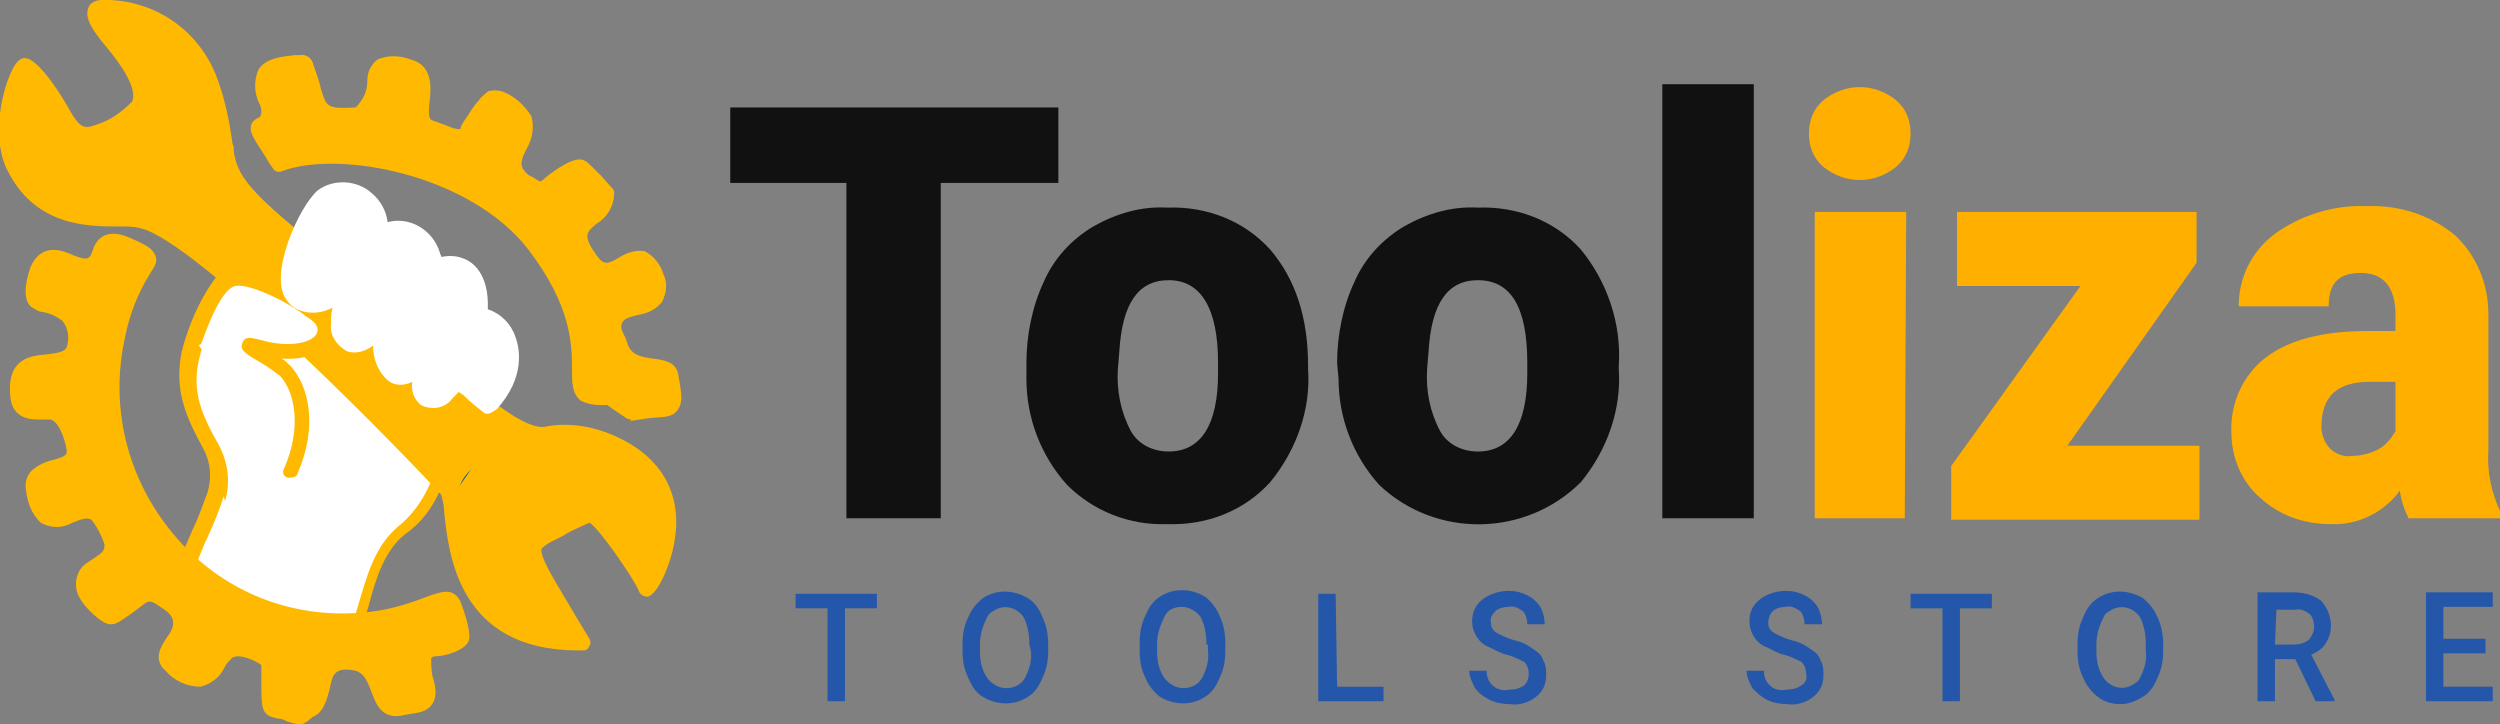 <?xml version="1.0" encoding="utf-8"?>
<!-- Generator: Adobe Illustrator 24.3.0, SVG Export Plug-In . SVG Version: 6.00 Build 0)  -->
<svg version="1.1" id="Layer_1" xmlns="http://www.w3.org/2000/svg" xmlns:xlink="http://www.w3.org/1999/xlink" x="0px" y="0px"
	 viewBox="0 0 172.2 49.9" style="enable-background:new 0 0 172.2 49.9;" xml:space="preserve">
<rect x="0" y="0" width="172.2" height="49.9" fill="#808080" stroke="none"/>
<style type="text/css">
	.st0{fill:#FFFFFF;}
	.st1{fill:#FFB900;}
	.st2{fill:#0056AD;}
	.st3{fill:#111111;}
	.st4{fill:#FFAF00;}
	.st5{fill:#2457AA;}
</style>
<path class="st0" d="M14.9,34.1c0.3-1.1,0.2-2.4-0.4-3.4c-1.1-2.1-2-3.8-1.4-6.2c0.6-2.7,2.4-6,4.4-6.7c2.6-0.9,15.7,3.7,13.5,12.5
	c-0.6,2.3-1.3,4.7-3.3,6.2c-2,1.6-2.4,4.5-3.1,6.8c-0.1,0.3-0.2,0.6-0.5,0.8c-0.6,0.5-2.1,0.1-2.8,0.1c-1.3-0.2-2.5-0.5-3.7-1
	c-1.7-0.4-3.1-1.4-4.2-2.7c-0.3-0.4-0.4-0.8-0.4-1.3c0-0.3,0.1-0.7,0.3-1C13.9,36.9,14.5,35.5,14.9,34.1z"/>
<path class="st1" d="M23.1,44.8c-0.4,0-0.8,0-1.2-0.1c-0.2,0-0.4-0.1-0.7-0.1c-1.1-0.1-2.1-0.4-3.1-0.8l-0.7-0.3
	c-1.8-0.5-3.3-1.5-4.5-2.9c-0.3-0.5-0.5-1-0.5-1.6c0-0.4,0.2-0.8,0.3-1.2c0.2-0.5,0.4-0.9,0.6-1.4c0.4-0.8,0.7-1.7,1-2.5l0,0
	c0.3-1,0.2-2.1-0.3-3c-1.2-2.2-2-4-1.5-6.6c0.7-2.9,2.5-6.3,4.7-7.1c1.8-0.6,7.4,0.9,11.1,4.2c2.8,2.6,3.9,5.6,3,8.9
	c-0.4,2.2-1.1,4.9-3.4,6.5c-1.4,1.1-2,3-2.5,4.9c-0.2,0.6-0.3,1.2-0.5,1.7c-0.1,0.4-0.3,0.8-0.6,1.1C24,44.7,23.6,44.9,23.1,44.8z
	 M15.4,34.2c-0.3,1-0.7,1.9-1.1,2.8c-0.2,0.4-0.4,0.9-0.6,1.4c-0.1,0.3-0.2,0.6-0.3,0.8c0,0.4,0.1,0.7,0.4,1c1,1.2,2.4,2.1,4,2.5
	l0.8,0.3c0.9,0.4,1.8,0.6,2.8,0.8c0.3,0,0.5,0,0.8,0.1c0.5,0.1,1.5,0.2,1.7,0c0.2-0.2,0.3-0.4,0.3-0.6c0.2-0.5,0.3-1.1,0.5-1.7
	c0.6-2,1.1-4,2.8-5.4s2.5-3.4,3.1-5.9c0.9-3.6-1-6.3-2.8-7.9c-3.4-3.1-8.7-4.5-10-4c-1.8,0.6-3.5,3.7-4.1,6.4
	c-0.5,2.2,0.2,3.8,1.4,5.9c0.6,1.2,0.8,2.5,0.4,3.8L15.4,34.2z"/>
<path class="st1" d="M44.5,40.5c-0.3-0.9-3-4.8-3.8-5c-0.4-0.1-1.5,0.5-3,1.3c-1.9,1-1,1.6,2.4,7.4c-10,0.2-8.6-9.4-9.3-10.4
	c0,0-16.8-17.7-21.2-18.6c-1.7-0.4-6.6,0.9-8.8-3.9c-1.2-2.6,0.4-6.7,0.9-6.8s2.2,2.8,2.5,3.2c0.7,1.2,1.2,1.7,2.4,1.2
	c1-0.4,2-1,2.7-1.8C10.7,5.1,4.7,0.6,7,0.5c3.4-0.1,6.4,2,7.5,5.1c2.3,6.4-1.1,5.1,7.2,11.8c6.8,5.5,13,12.8,15.9,12.4
	c1.4-0.2,2.8-0.1,4.1,0.4C49.5,33.1,44.7,41.1,44.5,40.5z"/>
<path class="st1" d="M39.8,44.8c-8.2,0-8.9-6.6-9.2-9.5c0-0.4-0.1-0.8-0.2-1.2C29,32.5,13.6,16.5,9.6,15.7c-0.4-0.1-0.9-0.1-1.4-0.1
	c-2.2,0-5.9,0-7.8-4.1c-1-2.3-0.2-5.5,0.5-6.8c0.2-0.4,0.5-0.7,0.8-0.7C2.7,4,4.5,7,4.8,7.6c0.7,1.2,1,1.3,1.8,1
	C7.6,8.3,8.4,7.7,9.1,7c0.4-0.9-0.8-2.6-1.8-3.8s-1.5-2-1.2-2.7C6.2,0.2,6.6,0,7,0c3.6-0.1,6.8,2.1,8,5.5c0.5,1.4,0.8,2.8,1,4.3
	c0.3,2.1,0.4,2.8,6,7.3c2.2,1.8,4.4,3.8,6.4,5.7c3.8,3.5,7.4,6.8,9.1,6.6c1.5-0.3,2.9-0.1,4.3,0.4c4.7,1.8,5,5.3,4.7,7.2
	c-0.2,1.7-1.2,4-1.9,4.1c-0.2,0-0.5-0.1-0.6-0.4l0,0c-0.3-0.8-2.8-4.4-3.4-4.7c-0.6,0.3-1.2,0.5-1.8,0.9l-0.8,0.4
	c-0.4,0.2-0.6,0.4-0.7,0.5c-0.1,0.5,0.6,1.7,1.8,3.7c0.4,0.7,0.9,1.5,1.5,2.5c0.1,0.2,0.1,0.3,0,0.5c-0.1,0.2-0.2,0.3-0.4,0.3
	L39.8,44.8z M1.9,5.2C1.4,6,0.4,9.1,1.4,11.1C3,14.6,6,14.6,8.3,14.6c0.5,0,1,0,1.6,0.1c4.5,0.9,21.4,18.6,21.5,18.8
	c0.2,0.5,0.3,1.1,0.3,1.6c0.3,2.9,0.8,8.3,7.7,8.6c-0.4-0.6-0.7-1.2-1-1.7c-1.5-2.5-2.2-3.6-1.9-4.5c0.2-0.5,0.7-1,1.2-1.2l0.8-0.4
	c1.5-0.8,2.1-1,2.5-0.9c0.8,0.2,2.9,3.1,3.8,4.6c0.8-1.5,1.1-3.1,0.9-4.8c-0.4-1.9-1.7-3.3-4-4.2c-1.2-0.4-2.5-0.6-3.8-0.3
	c-2.2,0.4-5.6-2.8-9.9-6.8c-2-1.9-4.2-3.9-6.4-5.7c-5.6-4.6-6-5.5-6.3-7.9c-0.2-1.4-0.5-2.8-1-4.1c-1.1-3-3.9-5-7.1-4.8H7
	c0.3,0.6,0.7,1.1,1.1,1.6c1.2,1.5,2.6,3.4,1.9,4.9c-0.5,1-2.9,2-2.9,2C5.4,10.2,4.7,9.2,4,8C3.4,7,2.7,6.1,1.9,5.2z"/>
<path class="st1" d="M12.5,13.9c1.6-0.7,3-1.6,3.1-3.7"/>
<path class="st1" d="M12.5,14.4c-0.2,0-0.4-0.1-0.5-0.3c-0.1-0.3,0-0.5,0.3-0.6c1.6-0.6,2.7-1.4,2.8-3.3c0-0.3,0.2-0.5,0.5-0.5
	c0,0,0,0,0,0c0.3,0,0.5,0.3,0.5,0.5c-0.2,2.5-1.8,3.5-3.4,4.2C12.6,14.4,12.6,14.4,12.5,14.4z"/>
<path class="st2" d="M31,34.4c0-1.3,0.8-2.5,2.1-3"/>
<path class="st1" d="M31,34.9c-0.3,0-0.5-0.2-0.5-0.5c0-1.6,1-3,2.5-3.5c0.3-0.1,0.5,0.1,0.6,0.4s-0.1,0.5-0.4,0.6
	c-1,0.4-1.7,1.4-1.7,2.5C31.6,34.7,31.3,34.9,31,34.9C31.1,34.9,31.1,34.9,31,34.9L31,34.9z"/>
<path class="st0" d="M13.4,23.4c0.5-1.2,1.4-3.9,2.7-4.1s4,1.2,5.3,2.2c2.4,1.9-0.2,3.5-3.6,2.5c-1.9-0.6,1.4,1.1,1.9,1.6
	c1.1,1.2,1.7,3.8,0.4,6.8"/>
<path class="st1" d="M20,32.9c-0.1,0-0.1,0-0.2,0c-0.3-0.1-0.4-0.4-0.2-0.7c1.2-2.8,0.7-5.2-0.3-6.3c-0.4-0.3-0.8-0.6-1.3-0.9
	c-1.2-0.7-1.5-0.9-1.3-1.4s0.7-0.3,1.2-0.2c2,0.6,3.6,0.2,3.9-0.4s-0.4-1-0.7-1.2c-1.4-1.1-4-2.3-4.9-2.1s-1.8,2.5-2.2,3.6l-0.1,0.3
	c-0.1,0.2-0.4,0.3-0.7,0.2c-0.2-0.1-0.3-0.3-0.3-0.6l0.1-0.3c0.7-2,1.6-3.9,2.9-4.2c1.5-0.3,4.5,1.4,5.7,2.3c1.4,1.1,1.2,2.1,1,2.5
	c-0.4,0.9-1.7,1.3-3.2,1.2c0.2,0.1,0.4,0.3,0.6,0.5c1.3,1.4,1.9,4.2,0.5,7.4C20.5,32.8,20.2,32.9,20,32.9z"/>
<path class="st0" d="M22.1,13.5c-1.3,1-3.1,5.5-2.1,6.8s2.5,0.6,3.4-0.1c-0.1,0.7-0.2,1.4-0.2,2c0,1.7,1.4,2.3,3.3,0
	c-0.9,1.1-0.1,5.6,2.6,2.7c-0.9,2.5,0.5,3.2,1.7,2c2.5-2.5,1.7-1.9,1.1-0.5c0.7,0.6,1.1,1,1.7,1.4c2.8-3,1.1-6-0.7-6.2
	c0.3-3.7-2.4-4.1-3.2-3.1c0.3-1.3-0.6-2.5-1.9-2.8c-0.7-0.1-1.4,0-1.9,0.5C26.9,14.2,23.8,12.2,22.1,13.5z"/>
<path class="st0" d="M33.6,28.5c-0.1,0-0.2,0-0.3-0.1c-0.5-0.4-0.9-0.7-1.4-1.2L31.6,27l-0.4,0.4c-0.5,0.7-1.4,0.9-2.2,0.5
	c-0.5-0.4-0.7-1-0.6-1.6c-0.6,0.3-1.3,0.3-1.8-0.2c-0.6-0.6-0.9-1.4-0.9-2.3c-0.5,0.4-1.2,0.6-1.8,0.4c-0.7-0.4-1.2-1.1-1.1-1.9
	c0-0.4,0-0.7,0.1-1.1c-0.6,0.3-1.2,0.4-1.8,0.3c-0.6-0.1-1.1-0.4-1.4-0.9c-1.2-1.7,0.9-6.4,2.2-7.5l0,0c1.1-0.8,2.7-0.7,3.7,0.2
	c0.6,0.5,1,1.2,1.1,2c1.5-0.4,3.1,0.5,3.6,2.1c0,0.1,0.1,0.2,0.1,0.3c0.5-0.1,1-0.1,1.5,0.1c0.6,0.2,1.8,1,1.7,3.5
	c0.9,0.3,1.6,1,1.9,1.9c0.3,0.8,0.7,2.8-1.3,5C33.9,28.4,33.7,28.5,33.6,28.5z M32.6,26.5c0.4,0.3,0.7,0.6,1,0.8
	c0.9-1,1.3-2.4,0.8-3.7c-0.2-0.7-0.8-1.2-1.5-1.4c-0.3,0-0.5-0.3-0.4-0.5c0,0,0,0,0,0c0.2-2.1-0.7-2.8-1.1-2.9
	c-0.4-0.2-0.9-0.1-1.2,0.2c-0.2,0.2-0.5,0.2-0.7,0c-0.1-0.1-0.2-0.3-0.2-0.5c0.2-1-0.4-2-1.5-2.2c-0.5-0.1-1.1,0-1.5,0.4
	c-0.2,0.2-0.4,0.2-0.6,0c-0.2-0.1-0.2-0.4-0.1-0.6c0.3-0.7,0.1-1.5-0.6-1.9c-0.7-0.6-1.7-0.7-2.5-0.2c-1.2,1-2.8,5.1-2,6.1
	c0.2,0.3,0.4,0.5,0.8,0.5c0.7,0,1.4-0.2,2-0.7c0.2-0.2,0.5-0.1,0.7,0.1C24,20,24,20.2,24,20.3L24,20.9c-0.1,0.5-0.1,0.9-0.1,1.4
	c0,0.5,0.1,0.9,0.4,1s1-0.1,2-1.3l0,0c0.2-0.2,0.5-0.2,0.7-0.1c0,0,0,0,0,0c0.2,0.2,0.2,0.5,0.1,0.7c0,0,0,0,0,0l0,0
	c-0.4,0.9-0.3,1.9,0.3,2.7c0.4,0.4,1.1-0.1,1.6-0.6c0.2-0.2,0.4-0.2,0.6-0.1c0.2,0.1,0.3,0.4,0.2,0.6c-0.4,1-0.3,1.7,0,1.8
	s0.5,0,0.9-0.4l1.2-1.1c0.7-0.7,0.9-0.9,1.2-0.6s0.2,0.6,0,0.9S32.6,26.2,32.6,26.5L32.6,26.5z"/>
<path class="st1" d="M23.4,20.2c0.6-1.5,1.4-2.8,2.5-4"/>
<path class="st0" d="M23.4,20.7c-0.1,0-0.1,0-0.2,0c-0.2-0.1-0.4-0.4-0.3-0.6c0,0,0-0.1,0-0.1c0.6-1.5,1.5-2.9,2.5-4.1
	c0.2-0.2,0.5-0.2,0.7,0c0.2,0.2,0.2,0.5,0,0.7c-1,1.2-1.8,2.4-2.4,3.8C23.8,20.6,23.6,20.7,23.4,20.7z"/>
<path class="st1" d="M26.5,22.3c0.9-1.3,2-2.6,3.1-3.7"/>
<path class="st0" d="M26.5,22.8c-0.1,0-0.2,0-0.3-0.1c-0.2-0.2-0.3-0.5-0.1-0.7c0.9-1.4,2-2.6,3.2-3.8c0.2-0.2,0.5-0.2,0.7,0
	s0.2,0.5,0,0.7c-1.1,1.1-2.2,2.3-3.1,3.6C26.8,22.7,26.7,22.8,26.5,22.8z"/>
<path class="st1" d="M29.1,25c1-1.3,2.3-2.4,3.7-3.3"/>
<path class="st0" d="M29.1,25.5c-0.1,0-0.2,0-0.3-0.1c-0.2-0.2-0.2-0.5-0.1-0.7c1.1-1.4,2.4-2.5,3.9-3.4c0.2-0.1,0.5,0,0.7,0.2
	c0.1,0.2,0,0.5-0.2,0.6c-1.4,0.8-2.6,1.9-3.6,3.2C29.4,25.5,29.3,25.5,29.1,25.5z"/>
<path class="st1" d="M24.9,42.9c4.5-0.4,5.7-2.2,6.2-1c0.3,0.7,0.5,1.5,0.5,2.3c-0.2,0.4-1.2,0.8-1.8,0.8c-2.1,0.2,0,2.8-0.8,3.6
	c-0.2,0.2-0.6,0.3-1.7,0.5c-1.8,0.3-1-2.7-2.9-3.1c-3.2-0.7-1.8,2.7-3.3,3.3c-0.6,0.2-1.3-0.3-2-0.4c-0.9-0.1-0.7,0-0.8-3.4
	c-0.2-0.2-1.9-1.2-2.7-0.7s-1.2,3.5-4,1c-1.4-1.3,2.7-2.7-0.6-4.5c-0.8-0.5-1.1-0.4-1.7,0c-1.8,1.2-1.8,1.2-2,1.2s-1.3-1-1.6-1.5
	c-1-2.2,1.8-1.8,1.7-3.5c-0.2-0.8-0.6-1.5-1.1-2.1c-1-0.6-2.5,1-3.4,0.3c-0.4-0.3-1.3-2-0.6-2.8s2.4-0.5,2.7-1.6
	c0.1-0.5-0.4-2.5-1.5-2.8c-0.7-0.2-2.4,0.6-2.5-1.2c-0.2-3.5,3.2-1.5,3.9-3.1c0.3-0.8,0.1-1.7-0.4-2.3c-0.7-0.7-1.8-0.7-2.1-1
	s-0.1-1.7,0.1-2.1c0.5-1.1,1.3-1,2.4-0.5c2.8,1.2,1.2-2.4,3.9-1.2c3,1.3,0.5,0.6-0.7,6.3C5.9,34.3,14.6,43.8,24.9,42.9z"/>
<path class="st1" d="M20.8,49.9c-0.3,0-0.7-0.1-1-0.2c-0.2-0.1-0.4-0.2-0.6-0.2C18,49.3,18,48.9,18,46.9v-1.1
	c-0.4-0.3-1.5-0.8-2-0.5c-0.2,0.2-0.4,0.4-0.5,0.6c-0.3,0.7-0.9,1.2-1.7,1.4c-0.9,0-1.8-0.4-2.4-1.1c-0.9-0.8-0.3-1.7,0.1-2.3
	c0.3-0.4,0.5-0.8,0.4-1.2s-0.4-0.6-1-1s-0.7-0.3-1.1,0L9,42.3C8,43,7.9,43,7.6,43c-0.6,0-1.8-1.2-2.1-1.8c-0.5-0.8-0.3-2,0.6-2.5
	c0.1-0.1,0.2-0.1,0.3-0.2c0.6-0.4,0.8-0.5,0.8-1c-0.2-0.6-0.5-1.2-0.9-1.7c-0.3-0.2-0.8,0-1.3,0.2c-0.7,0.4-1.5,0.4-2.2,0
	c-0.6-0.6-0.9-1.3-1-2.2c-0.1-0.5,0-0.9,0.3-1.3c0.4-0.4,1-0.7,1.5-0.8c0.7-0.2,1-0.3,1-0.6s-0.4-2-1.1-2.2c-0.2,0-0.3,0-0.5,0
	c-0.7,0-2.2,0.1-2.3-1.7c-0.2-2.6,1.5-2.7,2.6-2.8c0.8-0.1,1.2-0.2,1.3-0.5c0.2-0.6,0.1-1.3-0.3-1.8c-0.4-0.3-0.8-0.5-1.3-0.6
	c-0.3,0-0.6-0.2-0.9-0.4c-0.7-0.7-0.1-2.4,0-2.7c0.8-1.8,2.3-1.1,3-0.8c1,0.4,1.1,0.2,1.3-0.4s0.8-1.6,2.6-0.8
	c1.1,0.5,1.5,0.7,1.7,1.2s-0.1,0.8-0.4,1.3c-0.8,1.3-1.4,2.8-1.7,4.4c-1.1,5,0.3,10.1,3.7,13.9c3.2,3.6,7.8,5.4,12.6,5
	c1.5-0.1,3-0.5,4.5-1.1c0.9-0.3,1.8-0.7,2.3,0.3c0,0,0.8,2,0.6,2.7s-1.7,1.1-2.2,1.1c-0.1,0-0.4,0-0.4,0.2s0,0.8,0.1,1.2
	c0.2,0.7,0.4,1.5-0.2,2.1c-0.3,0.3-0.7,0.4-1.5,0.5l-0.5,0.1c-1.3,0.2-1.7-0.8-2-1.6s-0.5-1.3-1.1-1.5c-1.5-0.3-1.6,0.3-1.8,1.3
	c-0.2,0.7-0.4,1.6-1.2,1.9C21.1,49.8,20.9,49.8,20.8,49.9z M19,48.4h0.2c0.3,0,0.7,0.1,1,0.2c0.3,0.1,0.5,0.2,0.8,0.2
	c0.3-0.1,0.4-0.5,0.6-1.2c0.2-1,0.6-2.6,3-2.1c1,0.3,1.7,1.1,1.9,2.1c0.3,0.9,0.4,1,0.9,1l0.5-0.1c0.6-0.1,0.9-0.2,1-0.2
	s0-0.8-0.1-1.2c-0.3-0.6-0.2-1.4,0.1-2c0.3-0.4,0.7-0.6,1.2-0.6c0.5-0.1,0.9-0.3,1.3-0.6c-0.1-0.7-0.3-1.3-0.6-1.9c0,0,0-0.1,0-0.1
	c-0.3,0.1-0.6,0.2-0.9,0.3c-1.5,0.6-3.1,1-4.7,1.2l0,0c-5.1,0.4-10-1.6-13.4-5.4c-3.6-4-5.1-9.5-4-14.8c0.3-1.7,0.9-3.3,1.8-4.7
	c0.1-0.2,0.2-0.4,0.3-0.5c-0.1-0.1-0.8-0.4-1.1-0.5c-0.9-0.4-1-0.2-1.3,0.4s-0.8,1.6-2.6,0.8C3.5,18.2,3.3,18.4,3,19
	c-0.2,0.5-0.3,1-0.2,1.6l0.4,0.1c0.6,0.1,1.2,0.4,1.7,0.9c0.7,0.8,0.9,1.9,0.6,2.9c-0.4,1-1.4,1.1-2.2,1.1c-1.1,0.1-1.8,0.2-1.7,1.8
	c0,0.8,0.4,0.8,1.3,0.8c0.3,0,0.5,0,0.8,0c1.4,0.3,2,2.7,1.9,3.3c-0.2,1-1.1,1.2-1.8,1.4c-0.4,0.1-0.7,0.2-1,0.5
	c-0.4,0.5,0.3,1.9,0.5,2.1s0.6,0,1.2-0.2c0.7-0.4,1.4-0.4,2.1-0.1c0.7,0.6,1.2,1.5,1.4,2.5c0,0.8-0.5,1.6-1.2,1.9
	C6.2,39.8,6,40,6.4,40.8c0.3,0.5,0.7,0.9,1.2,1.2l0.8-0.5l0.9-0.6c0.6-0.5,1.6-0.5,2.2,0c0.7,0.3,1.2,0.9,1.5,1.6
	c0.1,0.7-0.1,1.4-0.6,2c-0.5,0.7-0.5,0.9-0.3,1.1c0.7,0.6,1.2,0.9,1.6,0.9s0.7-0.5,0.9-1c0.2-0.4,0.5-0.7,0.8-1
	c1.1-0.7,3.1,0.5,3.3,0.8c0.1,0.1,0.1,0.2,0.1,0.3c0,0.5,0,1,0,1.3C18.9,47.4,18.9,47.9,19,48.4z M24.9,42.9L24.9,42.9z"/>
<path class="st1" d="M43.5,28.4c3-0.4,3.4,0.1,2.8-2.6c-0.2-1.1-2.9,0-3.5-2.1c-0.2-0.6-0.5-0.7-0.5-1.3c0.2-1.3,2.2-0.9,2.8-1.8
	c0.4-1,0-2.1-0.9-2.7c-1.1-0.4-2.3,1.8-3.6,0c-2.2-3,1.3-2.4,1.2-4.6c-1.8-1.8-1.7-1.8-1.9-1.8c-0.5-0.1-1.8,0.9-2.2,1.2
	s-0.7,0.4-1.2,0.1c-0.7-0.6-1-0.7-1.2-1c-0.7-1.1,1-2.4,0.5-3.6c-0.2-0.5-1.7-1.7-2.3-1.4c-0.2,0.1-0.3,0.2-0.4,0.4
	c-1.9,2.7-1,2.3-3.7,1.5C28,8.1,30.2,5,28.1,4.4c-3.6-1-1.3,1.8-3.4,3.4c-3.1,0.2-2.4-0.1-3.6-3.2c-0.1-0.3-0.2-0.4-0.5-0.3
	c-0.9,0.1-2,0.1-2.5,0.8s0.1,1.7,0.2,2.4c0.2,1-0.5,1-0.6,1.3s0.1,0.7,1.4,2.6c4.3-1.7,13.5,0.3,17.6,5.6c4.5,5.9,2.4,9.4,3.5,10.4
	c0.4,0.3,1.2,0.1,1.7,0.2S43.3,28.4,43.5,28.4z"/>
<path class="st1" d="M43.5,28.9c-0.3,0-0.5-0.2-1.1-0.6c-0.2-0.1-0.5-0.4-0.6-0.4c-0.2,0-0.4,0-0.5,0c-0.4,0-0.9-0.1-1.3-0.3
	c-0.6-0.5-0.6-1.2-0.6-2.2c0-1.8-0.1-4.4-3-8.2c-4-5.2-13.1-6.9-17-5.4c-0.2,0.1-0.5,0-0.6-0.2c-0.3-0.4-0.5-0.8-0.7-1.1
	c-0.8-1.2-1-1.6-0.7-2.1c0.1-0.1,0.2-0.2,0.4-0.3C17.9,8.1,18,8,18,7.6c0-0.2-0.1-0.4-0.2-0.6c-0.3-0.7-0.3-1.5,0-2.2
	c0.5-0.8,1.6-0.9,2.5-1h0.3c0.5-0.1,0.9,0.2,1,0.7c0.2,0.6,0.4,1.1,0.5,1.6c0.4,1.3,0.4,1.4,2.4,1.3c0.5-0.5,0.8-1.1,0.8-1.8
	c0-0.6,0.2-1.1,0.7-1.5c0.7-0.3,1.5-0.3,2.3,0c1.5,0.4,1.4,1.9,1.3,2.8s-0.1,1.3,0.2,1.4l1.1,0.4c0.2,0.1,0.5,0.2,0.8,0.2
	C31.8,8.5,32,8.3,32.2,8c0.2-0.3,0.4-0.7,0.8-1.1c0.1-0.2,0.4-0.4,0.6-0.6c0.3-0.1,0.7-0.1,1,0c0.8,0.3,1.5,0.9,2,1.7
	c0.2,0.7,0.1,1.5-0.3,2.2c-0.3,0.6-0.5,1-0.3,1.4c0.2,0.3,0.4,0.5,0.7,0.6l0.3,0.2c0.2,0.1,0.2,0.1,0.2,0.1s0.1,0,0.3-0.2
	c0.1-0.1,1.8-1.5,2.6-1.3c0.3,0.1,0.3,0.1,1.3,1.1l0.8,0.9c0.1,0.1,0.1,0.2,0.1,0.3c0,0.9-0.5,1.7-1.2,2.1c-0.7,0.6-1,0.8,0,2.2
	c0.5,0.7,0.8,0.6,1.6,0.1c0.5-0.3,1.1-0.5,1.7-0.4c0.6,0.3,1.1,0.9,1.3,1.6c0.3,0.6,0.2,1.3-0.1,1.9c-0.4,0.5-1,0.8-1.7,0.9
	c-0.8,0.2-1,0.3-1.1,0.7c0,0.2,0,0.3,0.1,0.5c0.1,0.2,0.2,0.4,0.3,0.7c0.2,0.8,0.9,1,1.8,1.1c0.7,0.1,1.5,0.2,1.7,1
	c0.2,1.2,0.4,1.9,0,2.5s-1,0.5-2,0.6l-1.3,0.2L43.5,28.9L43.5,28.9z M22.8,10.2c4.7,0,11,2,14.3,6.3c2.1,2.5,3.2,5.6,3.2,8.8
	c0,0.8,0,1.3,0.2,1.5c0.2,0.1,0.4,0.1,0.7,0.1c0.3,0,0.6,0,0.8,0.1c0.3,0.1,0.6,0.3,0.9,0.5c0.2,0.1,0.4,0.3,0.6,0.4l1.2-0.1
	c0.4,0,0.9-0.1,1.3-0.3c0-0.6,0-1.1-0.2-1.6c-0.1-0.1-0.6-0.2-0.8-0.2c-0.9-0.1-2.2-0.3-2.7-1.9c0-0.1-0.1-0.3-0.2-0.4
	c-0.2-0.3-0.3-0.7-0.3-1.1c0.1-1.1,1.1-1.3,1.8-1.5c0.4-0.1,0.8-0.2,1.1-0.5c0.1-0.3,0.1-0.7,0-1c-0.1-0.4-0.3-0.7-0.7-1
	c-0.2-0.1-0.5,0.1-0.9,0.3c-0.7,0.4-1.9,1-2.9-0.5c-1.5-2-0.7-2.8,0.2-3.6c0.5-0.4,0.8-0.6,0.8-1.1l-0.7-0.7
	c-0.3-0.3-0.5-0.6-0.8-0.8c-0.6,0.3-1.2,0.7-1.7,1.1c-0.4,0.5-1.2,0.6-1.7,0.2c0,0-0.1-0.1-0.1-0.1L36,12.9c-0.4-0.2-0.7-0.5-1-0.9
	c-0.3-0.8-0.2-1.6,0.2-2.3c0.2-0.5,0.5-1,0.3-1.3c-0.4-0.6-1-1-1.6-1.2c-0.1,0.1-0.1,0.2-0.2,0.2c-0.3,0.4-0.5,0.8-0.7,1.1
	c-0.8,1.3-1.1,1.5-2.5,0.9l-1-0.4c-1.1-0.4-1-1.6-0.9-2.4c0.1-1.2,0.1-1.6-0.5-1.8c-1-0.3-1.3-0.2-1.5-0.1s-0.2,0.4-0.2,0.8
	c-0.1,1-0.5,1.9-1.3,2.5c-0.1,0.1-0.2,0.1-0.3,0.1c-2.6,0.1-3-0.1-3.5-2c-0.1-0.4-0.3-0.9-0.5-1.5l0,0h-0.3c-0.7,0-1.5,0.1-1.8,0.5
	s-0.1,0.8,0.1,1.3c0.1,0.2,0.1,0.4,0.2,0.7c0.2,0.6,0,1.3-0.6,1.7c0.1,0.2,0.3,0.6,0.6,1c0.1,0.2,0.3,0.5,0.5,0.7
	C20.5,10.4,21.6,10.2,22.8,10.2z"/>
<path class="st3" d="M72.9,12.6h-8.1v23.1h-6.5V12.6h-8V7.4h22.6V12.6z"/>
<path class="st3" d="M70.7,25c0-1.9,0.4-3.9,1.2-5.6c0.7-1.6,1.9-2.9,3.4-3.8c1.6-0.9,3.3-1.4,5.1-1.3c2.7-0.1,5.3,0.9,7.1,2.9
	c1.7,2,2.6,4.6,2.6,8v0.2c0.2,2.8-0.8,5.6-2.6,7.8c-1.8,2-4.4,3-7.1,2.9c-2.6,0.1-5.1-0.9-6.9-2.7c-1.8-2-2.8-4.6-2.8-7.3L70.7,25z
	 M77,25.4c-0.1,1.5,0.2,3,0.9,4.3c0.5,0.9,1.5,1.4,2.6,1.4c2.2,0,3.4-1.8,3.4-5.4V25c0-3.8-1.2-5.7-3.4-5.7c-2.1,0-3.2,1.6-3.4,4.9
	L77,25.4z"/>
<path class="st3" d="M92.1,25c0-1.9,0.4-3.9,1.2-5.6c0.7-1.6,1.9-2.9,3.4-3.8c1.6-0.9,3.3-1.4,5.1-1.3c2.7-0.1,5.3,0.9,7.1,2.9
	c1.8,2.2,2.8,5.1,2.6,8v0.2c0.2,2.8-0.8,5.6-2.6,7.8c-3.8,3.8-10,3.9-13.9,0.2c-1.8-2-2.8-4.6-2.8-7.3L92.1,25z M98.3,25.4
	c-0.1,1.5,0.2,3,0.9,4.3c0.5,0.9,1.5,1.4,2.6,1.4c2.2,0,3.4-1.8,3.4-5.4V25c0-3.8-1.1-5.7-3.4-5.7c-2.1,0-3.2,1.6-3.4,4.9L98.3,25.4
	z"/>
<path class="st3" d="M120.8,35.7h-6.3V5.8h6.3V35.7z"/>
<path class="st4" d="M124.6,9.2c0-0.9,0.3-1.7,1-2.3c1.5-1.2,3.5-1.2,5,0c0.7,0.6,1,1.4,1,2.3c0,0.9-0.3,1.7-1,2.3
	c-1.5,1.2-3.5,1.2-5,0C124.9,10.9,124.6,10.1,124.6,9.2z M131.2,35.7H125V14.6h6.3L131.2,35.7z"/>
<path class="st4" d="M142.4,30.7h9.1v5.1h-17.1v-3.7l8.9-12.4h-8.5v-5.1h16.5v3.5L142.4,30.7z"/>
<path class="st4" d="M165.9,35.7c-0.3-0.6-0.5-1.2-0.6-1.9c-1.1,1.5-2.9,2.4-4.8,2.3c-1.8,0-3.5-0.6-4.8-1.8c-1.3-1.1-2-2.8-2-4.5
	c-0.1-2,0.8-4,2.4-5.2c1.6-1.2,3.9-1.8,7-1.8h1.9v-1.1c0-1.9-0.8-2.9-2.4-2.9s-2.2,0.8-2.2,2.3h-6.2c0-2,0.9-3.8,2.5-5
	c1.8-1.3,4.1-2,6.3-1.9c2.2-0.1,4.4,0.6,6.1,2c1.5,1.4,2.3,3.4,2.3,5.4V31c-0.1,1.5,0.2,3,0.9,4.4v0.3L165.9,35.7z M162,31.4
	c0.7,0,1.4-0.2,1.9-0.5c0.5-0.3,0.8-0.7,1.1-1.2v-3.4h-1.8c-2.2,0-3.3,1-3.3,3.1c0,0.5,0.2,1.1,0.6,1.5
	C160.9,31.3,161.5,31.5,162,31.4z"/>
<path class="st5" d="M60.4,41.9h-2.2v6.4H57v-6.4h-2.2v-1h5.6L60.4,41.9z"/>
<path class="st5" d="M72.2,44.8c0,0.7-0.1,1.3-0.4,1.9c-0.2,0.5-0.5,1-1,1.3c-0.9,0.6-2.1,0.6-3.1,0c-0.5-0.3-0.8-0.8-1-1.3
	c-0.3-0.6-0.4-1.2-0.4-1.9v-0.4c0-0.7,0.1-1.3,0.4-1.9c0.2-0.5,0.6-1,1-1.3c0.9-0.6,2.1-0.6,3.1,0c0.5,0.3,0.8,0.8,1,1.3
	c0.3,0.6,0.4,1.3,0.4,1.9L72.2,44.8z M70.9,44.4c0-0.7-0.1-1.3-0.4-1.9c-0.5-0.7-1.4-0.9-2.1-0.4c-0.2,0.1-0.3,0.2-0.4,0.4
	c-0.3,0.6-0.5,1.2-0.5,1.9v0.4c0,0.7,0.1,1.3,0.5,1.9c0.3,0.4,0.8,0.7,1.3,0.7c0.5,0,1-0.2,1.3-0.7c0.3-0.6,0.5-1.2,0.4-1.9
	L70.9,44.4z"/>
<path class="st5" d="M84.4,44.8c0,0.7-0.1,1.3-0.4,1.9c-0.2,0.5-0.5,1-1,1.3c-0.9,0.6-2.1,0.6-3.1,0c-0.4-0.3-0.8-0.8-1-1.3
	c-0.3-0.6-0.4-1.2-0.4-1.9v-0.5c0-0.7,0.1-1.3,0.4-1.9c0.2-0.5,0.5-1,1-1.3c0.9-0.6,2.1-0.6,3.1,0c0.4,0.3,0.8,0.8,1,1.3
	c0.3,0.6,0.4,1.3,0.4,1.9V44.8z M83.1,44.4c0-0.7-0.1-1.3-0.4-1.9c-0.3-0.4-0.8-0.7-1.3-0.7c-0.5,0-1,0.2-1.2,0.7
	c-0.3,0.6-0.5,1.2-0.5,1.9v0.4c0,0.7,0.1,1.3,0.5,1.9c0.3,0.4,0.8,0.7,1.3,0.7c0.5,0,1-0.2,1.3-0.7c0.3-0.6,0.5-1.2,0.4-1.9V44.4z"
	/>
<path class="st5" d="M92.1,47.3h3.2v1h-4.5v-7.4h1.2L92.1,47.3z"/>
<path class="st5" d="M105.3,46.4c0-0.3-0.1-0.6-0.3-0.8c-0.4-0.2-0.8-0.4-1.2-0.5c-0.5-0.1-0.9-0.4-1.4-0.6c-0.6-0.3-1-1-1-1.7
	c0-0.6,0.2-1.1,0.7-1.5c0.5-0.4,1.2-0.6,1.8-0.6c0.5,0,0.9,0.1,1.3,0.3c0.4,0.2,0.7,0.5,0.9,0.8c0.2,0.4,0.3,0.8,0.3,1.2h-1.2
	c0-0.3-0.1-0.7-0.3-0.9c-0.3-0.2-0.6-0.4-1-0.3c-0.3,0-0.7,0.1-0.9,0.3c-0.2,0.2-0.4,0.5-0.3,0.8c0,0.3,0.1,0.5,0.4,0.7
	c0.4,0.2,0.8,0.4,1.2,0.5c0.5,0.1,0.9,0.3,1.3,0.6c0.3,0.2,0.6,0.4,0.7,0.8c0.2,0.3,0.2,0.7,0.2,1c0,0.6-0.2,1.1-0.7,1.5
	c-0.5,0.4-1.2,0.6-1.8,0.5c-0.5,0-1-0.1-1.4-0.3c-0.4-0.2-0.8-0.5-1-0.8c-0.2-0.4-0.4-0.8-0.4-1.2h1.2c0,0.4,0.1,0.7,0.4,1
	c0.3,0.3,0.7,0.4,1.2,0.3c0.4,0,0.7-0.1,1-0.3C105.2,47,105.3,46.7,105.3,46.4z"/>
<path class="st5" d="M124.4,46.4c0-0.3-0.1-0.6-0.3-0.8c-0.4-0.2-0.8-0.4-1.2-0.5c-0.5-0.1-0.9-0.4-1.4-0.6c-0.6-0.3-1-1-1-1.7
	c0-0.6,0.2-1.1,0.7-1.5c0.5-0.4,1.2-0.6,1.8-0.6c0.5,0,0.9,0.1,1.3,0.3c0.4,0.2,0.7,0.5,0.9,0.8c0.2,0.4,0.3,0.8,0.3,1.2h-1.2
	c0-0.3-0.1-0.7-0.3-0.9c-0.3-0.2-0.6-0.4-1-0.3c-0.3,0-0.7,0.1-0.9,0.3c-0.2,0.2-0.3,0.5-0.3,0.8c0,0.3,0.1,0.5,0.4,0.7
	c0.4,0.2,0.8,0.4,1.2,0.5c0.5,0.1,0.9,0.3,1.3,0.6c0.3,0.2,0.6,0.4,0.7,0.8c0.2,0.3,0.2,0.7,0.2,1c0,0.6-0.2,1.1-0.7,1.5
	c-0.5,0.4-1.2,0.6-1.8,0.5c-0.5,0-1-0.1-1.4-0.3c-0.4-0.2-0.7-0.5-1-0.8c-0.2-0.4-0.4-0.8-0.4-1.2h1.2c0,0.4,0.1,0.7,0.4,1
	c0.3,0.3,0.7,0.4,1.2,0.3c0.4,0,0.7-0.1,1-0.3C124.4,47,124.5,46.7,124.4,46.4z"/>
<path class="st5" d="M137.2,41.9H135v6.4h-1.2v-6.4h-2.2v-1h5.6L137.2,41.9z"/>
<path class="st5" d="M149,44.8c0,0.7-0.1,1.3-0.4,1.9c-0.2,0.5-0.5,1-1,1.3c-0.5,0.3-1,0.5-1.5,0.5c-0.5,0-1.1-0.1-1.6-0.5
	c-0.4-0.3-0.8-0.8-1-1.3c-0.3-0.6-0.4-1.2-0.4-1.9v-0.4c0-0.7,0.1-1.3,0.4-1.9c0.2-0.5,0.5-1,1-1.3c0.9-0.6,2.1-0.6,3.1,0
	c0.4,0.3,0.8,0.8,1,1.3c0.3,0.6,0.4,1.3,0.4,1.9L149,44.8z M147.8,44.4c0-0.7-0.1-1.3-0.4-1.9c-0.5-0.7-1.4-0.9-2.1-0.4
	c-0.2,0.1-0.3,0.2-0.4,0.4c-0.3,0.6-0.5,1.2-0.5,1.9v0.4c0,0.7,0.1,1.3,0.5,1.9c0.5,0.7,1.4,0.9,2.1,0.4c0.2-0.1,0.3-0.2,0.4-0.4
	c0.3-0.6,0.5-1.2,0.4-1.9V44.4z"/>
<path class="st5" d="M158.1,45.4h-1.4v2.9h-1.2v-7.5h2.5c0.7,0,1.4,0.2,1.9,0.6c0.7,0.8,0.9,2,0.3,2.9c-0.2,0.4-0.6,0.6-1,0.8
	l1.6,3.1v0.1h-1.3L158.1,45.4z M156.7,44.4h1.3c0.4,0,0.7-0.1,1-0.3c0.2-0.2,0.4-0.6,0.4-0.9c0-0.3-0.1-0.7-0.3-0.9
	c-0.3-0.2-0.6-0.4-1-0.3h-1.3L156.7,44.4z"/>
<path class="st5" d="M171.2,45h-2.9v2.3h3.4v1h-4.6v-7.5h4.6v1h-3.4V44h2.9V45z"/>
</svg>
